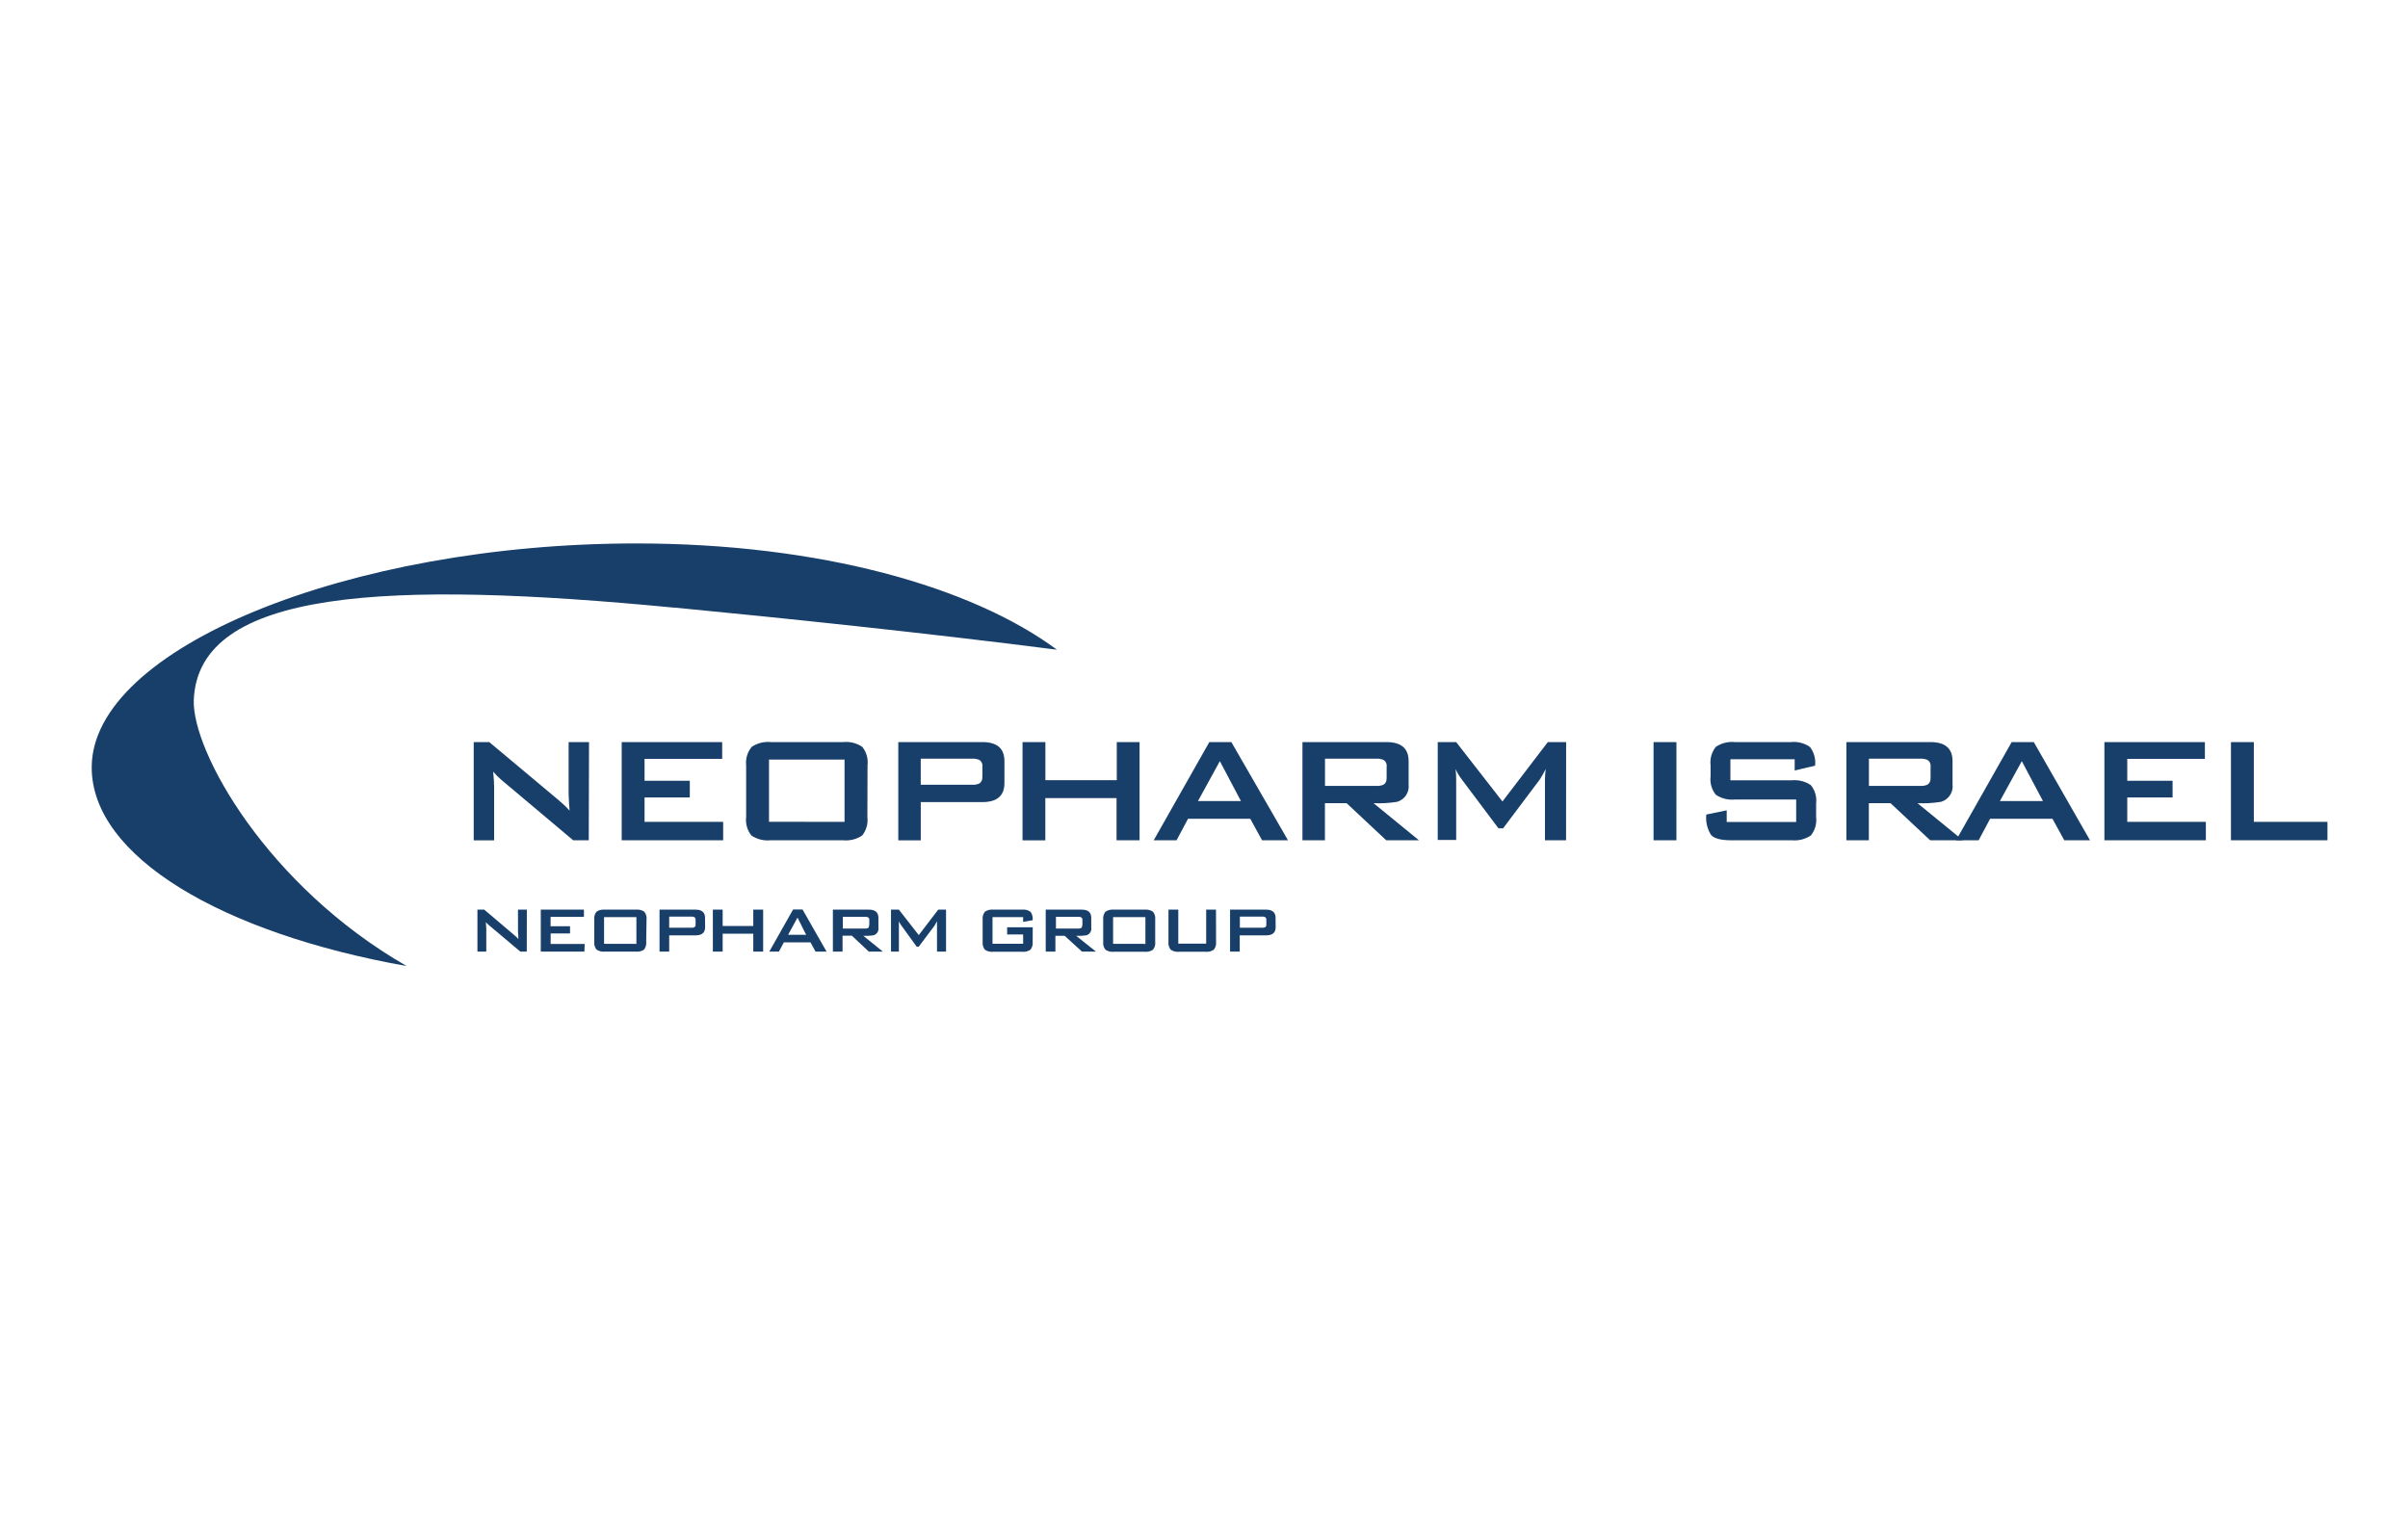 <svg width="166" height="106" viewBox="0 0 166 106" fill="none" xmlns="http://www.w3.org/2000/svg">
<g clip-path="url(#clip0_2988_3426)">
<path d="M46.507 41.893C54.045 42.62 63.783 43.633 72.859 44.796C67.025 40.468 56.569 37.47 43.848 37.47C24.067 37.47 6.322 44.684 6.322 52.911C6.322 59.047 15.267 64.333 28.035 66.608C18.424 61.092 13.232 51.814 13.358 48.258C13.677 40.589 26.82 40.003 46.488 41.898" fill="#183E6A"/>
<path d="M40.587 57.935H39.514L34.541 53.751C34.346 53.583 34.164 53.4 33.997 53.202C34.041 53.64 34.063 53.986 34.063 54.239V57.94H32.656V51.166H33.73L38.491 55.153C38.766 55.38 39.025 55.625 39.265 55.89C39.233 55.501 39.212 55.112 39.199 54.722V51.166H40.606L40.587 57.935ZM49.852 57.935H42.858V51.166H49.785V52.321H44.434V53.831H47.553V54.985H44.434V56.664H49.852V57.935ZM59.795 56.336C59.823 56.561 59.805 56.789 59.743 57.008C59.681 57.226 59.576 57.43 59.435 57.607C59.047 57.867 58.581 57.983 58.117 57.935H53.117C52.652 57.983 52.186 57.867 51.799 57.607C51.657 57.43 51.552 57.226 51.49 57.008C51.428 56.789 51.41 56.561 51.437 56.336V52.766C51.388 52.308 51.527 51.849 51.821 51.495C52.209 51.234 52.675 51.118 53.139 51.166H58.126C58.59 51.118 59.056 51.234 59.444 51.495C59.73 51.853 59.86 52.311 59.805 52.766L59.795 56.336ZM58.22 56.664V52.372H53.013V56.663L58.22 56.664ZM69.242 53.99C69.242 54.866 68.736 55.303 67.723 55.303H63.474V57.94H61.926V51.166H67.723C68.736 51.166 69.243 51.604 69.243 52.48L69.242 53.99ZM67.723 53.596V52.874C67.739 52.785 67.728 52.693 67.693 52.61C67.658 52.527 67.6 52.455 67.525 52.404C67.366 52.33 67.19 52.297 67.015 52.311H63.473V54.108H67.015C67.191 54.121 67.367 54.089 67.525 54.014C67.591 53.967 67.643 53.903 67.676 53.83C67.71 53.757 67.724 53.676 67.718 53.596H67.723ZM78.558 57.935H76.972V55.026H72.061V57.94H70.49V51.166H72.066V53.793H76.987V51.166H78.558L78.558 57.935ZM88.789 57.935H87.001L86.19 56.453H81.899L81.109 57.935H79.534L83.367 51.166H84.886L88.789 57.935ZM85.547 55.233L84.093 52.48L82.583 55.233H85.547ZM97.818 57.935H95.562L92.832 55.379H91.336V57.935H89.787V51.166H95.585C96.599 51.166 97.105 51.604 97.105 52.48V54.065C97.141 54.329 97.081 54.597 96.936 54.821C96.792 55.044 96.572 55.209 96.317 55.284C95.779 55.371 95.234 55.403 94.689 55.379L97.818 57.935ZM95.59 53.685V52.874C95.606 52.785 95.596 52.693 95.561 52.61C95.526 52.527 95.468 52.455 95.393 52.404C95.234 52.329 95.057 52.297 94.882 52.311H91.341V54.187H94.882C95.058 54.201 95.234 54.168 95.393 54.093C95.457 54.047 95.508 53.985 95.542 53.914C95.575 53.842 95.59 53.764 95.585 53.685L95.59 53.685ZM107.959 57.935H106.505V53.714C106.505 53.566 106.523 53.335 106.556 53.019C106.479 53.185 106.347 53.42 106.162 53.728L103.616 57.114H103.302L100.754 53.718C100.588 53.505 100.451 53.272 100.346 53.024C100.372 53.296 100.384 53.519 100.384 53.695V57.916H99.113V51.166H100.384L103.574 55.261L106.702 51.167H107.964L107.959 57.935ZM115.567 57.935H113.991V51.166H115.568L115.567 57.935ZM125.198 56.336C125.225 56.561 125.207 56.79 125.144 57.009C125.081 57.227 124.975 57.431 124.831 57.607C124.442 57.866 123.974 57.982 123.509 57.935H119.32C118.629 57.935 118.174 57.813 117.955 57.569C117.691 57.15 117.575 56.654 117.627 56.162L119.034 55.871V56.673H123.823V55.125H119.602C119.138 55.174 118.671 55.058 118.283 54.797C118.142 54.62 118.036 54.416 117.974 54.198C117.912 53.979 117.894 53.751 117.922 53.526V52.766C117.895 52.541 117.913 52.312 117.975 52.094C118.037 51.876 118.142 51.672 118.283 51.495C118.671 51.234 119.137 51.118 119.601 51.166H123.448C123.915 51.115 124.384 51.234 124.771 51.5C125.054 51.867 125.182 52.333 125.127 52.794L123.72 53.123V52.349H119.288V53.803H123.509C123.974 53.755 124.442 53.871 124.831 54.131C125.122 54.487 125.253 54.946 125.198 55.402V56.336ZM135.315 57.935H133.059L130.329 55.379H128.832V57.935H127.285V51.166H133.082C134.096 51.166 134.602 51.604 134.602 52.48V54.065C134.638 54.329 134.578 54.597 134.433 54.82C134.289 55.044 134.069 55.209 133.814 55.284C133.276 55.371 132.731 55.403 132.187 55.379L135.315 57.935ZM133.087 53.685V52.874C133.103 52.785 133.093 52.693 133.058 52.61C133.023 52.527 132.964 52.455 132.89 52.404C132.731 52.33 132.554 52.297 132.379 52.311H128.837V54.187H132.379C132.554 54.201 132.731 54.168 132.89 54.093C132.954 54.047 133.005 53.985 133.038 53.914C133.072 53.842 133.087 53.764 133.082 53.685L133.087 53.685Z" fill="#183E6A"/>
<path d="M144.078 57.935H142.304L141.492 56.453H137.191L136.403 57.935H134.846L138.678 51.166H140.203L144.077 57.935H144.078ZM140.836 55.233L139.377 52.48L137.867 55.233H140.836ZM152.065 57.935H145.071V51.166H151.999V52.321H146.647V53.831H149.771V54.985H146.647V56.664H152.065V57.935ZM160.447 57.935H153.796V51.166H155.372V56.664H160.447V57.935Z" fill="#183E6A"/>
<path d="M36.314 65.614H35.873L33.739 63.817C33.651 63.746 33.569 63.667 33.495 63.583C33.495 63.77 33.523 63.921 33.523 64.028V65.613H32.913V62.719H33.383L35.404 64.432C35.523 64.528 35.634 64.633 35.737 64.746C35.737 64.474 35.709 64.309 35.709 64.244V62.719H36.319L36.314 65.614ZM40.287 65.614H37.28V62.719H40.254V63.217H37.956V63.864H39.297V64.361H37.96V65.084H40.306L40.287 65.614ZM44.546 64.938C44.569 65.133 44.514 65.329 44.391 65.482C44.23 65.586 44.039 65.632 43.847 65.613H41.689C41.49 65.635 41.288 65.585 41.122 65.472C41.061 65.397 41.016 65.309 40.99 65.216C40.963 65.123 40.955 65.025 40.967 64.928V63.404C40.955 63.308 40.963 63.21 40.99 63.117C41.016 63.023 41.061 62.936 41.122 62.86C41.288 62.748 41.49 62.698 41.689 62.719H43.847C44.047 62.698 44.249 62.748 44.415 62.86C44.537 63.013 44.593 63.21 44.57 63.404L44.546 64.938ZM43.871 65.079V63.235H41.643V65.074L43.871 65.079ZM48.608 63.93C48.608 64.305 48.391 64.492 47.956 64.492H46.132V65.613H45.466V62.719H47.952C48.386 62.719 48.603 62.907 48.603 63.282L48.608 63.93ZM47.952 63.738V63.428C47.957 63.391 47.952 63.353 47.937 63.319C47.922 63.285 47.898 63.256 47.867 63.235C47.798 63.204 47.722 63.191 47.647 63.198H46.132V63.967H47.651C47.727 63.974 47.803 63.962 47.872 63.93C47.902 63.908 47.925 63.879 47.939 63.845C47.953 63.811 47.958 63.774 47.952 63.738ZM52.609 65.614H51.929V64.375H49.818V65.613H49.143V62.719H49.818V63.845H51.929V62.719H52.609V65.614ZM56.981 65.614H56.221L55.874 64.976H54.035L53.697 65.613H53.032L54.673 62.71H55.325L56.981 65.613L56.981 65.614ZM55.574 64.455L54.978 63.268L54.331 64.45L55.574 64.455ZM60.865 65.614H59.899L58.726 64.516H58.083V65.613H57.417V62.719H59.904C60.338 62.719 60.555 62.907 60.555 63.282V63.962C60.573 64.076 60.549 64.193 60.486 64.29C60.424 64.387 60.328 64.457 60.217 64.488C59.986 64.524 59.752 64.537 59.519 64.525L60.865 65.614ZM59.927 63.789V63.442C59.932 63.405 59.927 63.367 59.912 63.333C59.897 63.299 59.873 63.27 59.842 63.249C59.773 63.218 59.697 63.205 59.622 63.212H58.102V64.024H59.622C59.697 64.031 59.773 64.017 59.842 63.986C59.869 63.963 59.889 63.934 59.9 63.901C59.912 63.868 59.914 63.833 59.908 63.798L59.927 63.789ZM65.218 65.614H64.594V63.817C64.589 63.717 64.589 63.617 64.594 63.517C64.542 63.621 64.485 63.722 64.425 63.822L63.332 65.276H63.196L62.141 63.817C62.07 63.726 62.012 63.624 61.967 63.517V65.614H61.423V62.719H61.967L63.337 64.474L64.678 62.719H65.217V65.613L65.218 65.614ZM71.189 64.938C71.212 65.133 71.156 65.329 71.034 65.482C70.867 65.595 70.667 65.644 70.466 65.623H68.464C68.264 65.644 68.062 65.595 67.896 65.482C67.835 65.406 67.79 65.319 67.764 65.226C67.737 65.133 67.729 65.035 67.741 64.938V63.404C67.729 63.308 67.737 63.21 67.764 63.117C67.79 63.023 67.835 62.936 67.896 62.86C68.063 62.748 68.264 62.698 68.464 62.719H70.466C70.671 62.695 70.877 62.748 71.044 62.87C71.16 63.039 71.211 63.243 71.189 63.447L70.532 63.564V63.235H68.421V65.074H70.532V64.432H69.43V63.934H71.194L71.189 64.938ZM75.556 65.614H74.59L73.398 64.525H72.756V65.613H72.089V62.719H74.575C75.01 62.719 75.227 62.907 75.227 63.282V63.962C75.245 64.076 75.221 64.193 75.159 64.29C75.096 64.386 75.001 64.457 74.89 64.488C74.659 64.524 74.424 64.537 74.191 64.525L75.556 65.614ZM74.618 63.789V63.442C74.624 63.405 74.619 63.367 74.604 63.333C74.589 63.299 74.565 63.27 74.534 63.249C74.465 63.218 74.388 63.205 74.313 63.212H72.793V64.024H74.313C74.388 64.031 74.464 64.017 74.533 63.986C74.56 63.963 74.58 63.934 74.592 63.901C74.603 63.868 74.606 63.833 74.599 63.798L74.618 63.789ZM79.637 64.938C79.66 65.133 79.605 65.329 79.482 65.482C79.315 65.595 79.114 65.644 78.915 65.623H76.775C76.575 65.644 76.374 65.595 76.207 65.482C76.147 65.406 76.102 65.319 76.075 65.226C76.049 65.133 76.041 65.035 76.052 64.938V63.404C76.041 63.308 76.049 63.21 76.075 63.117C76.102 63.023 76.147 62.936 76.207 62.86C76.374 62.748 76.575 62.698 76.775 62.719H78.914C79.114 62.698 79.314 62.748 79.481 62.86C79.604 63.013 79.66 63.21 79.636 63.404V64.938L79.637 64.938ZM78.961 65.079V63.235H76.733V65.074L78.961 65.079ZM83.831 64.938C83.854 65.133 83.798 65.329 83.675 65.482C83.508 65.595 83.308 65.644 83.108 65.623H81.274C81.074 65.644 80.872 65.595 80.706 65.482C80.645 65.406 80.6 65.319 80.574 65.226C80.547 65.133 80.539 65.035 80.551 64.938V62.719H81.228V65.064H83.15V62.719H83.826L83.831 64.938ZM87.939 63.93C87.939 64.305 87.722 64.492 87.287 64.492H85.463V65.613H84.797V62.719H87.283C87.718 62.719 87.934 62.907 87.934 63.282L87.939 63.93ZM87.297 63.738V63.428C87.302 63.391 87.297 63.353 87.282 63.319C87.267 63.285 87.243 63.256 87.212 63.235C87.143 63.204 87.067 63.191 86.992 63.198H85.472V63.967H87.001C87.076 63.974 87.152 63.962 87.221 63.93C87.251 63.908 87.273 63.878 87.286 63.844C87.3 63.81 87.303 63.773 87.297 63.738Z" fill="#183E6A"/>
</g>
<defs>
<clipPath id="clip0_2988_3426">
<rect width="154.322" height="29.596" fill="white" transform="translate(6.322 37.47)"/>
</clipPath>
</defs>
</svg>
